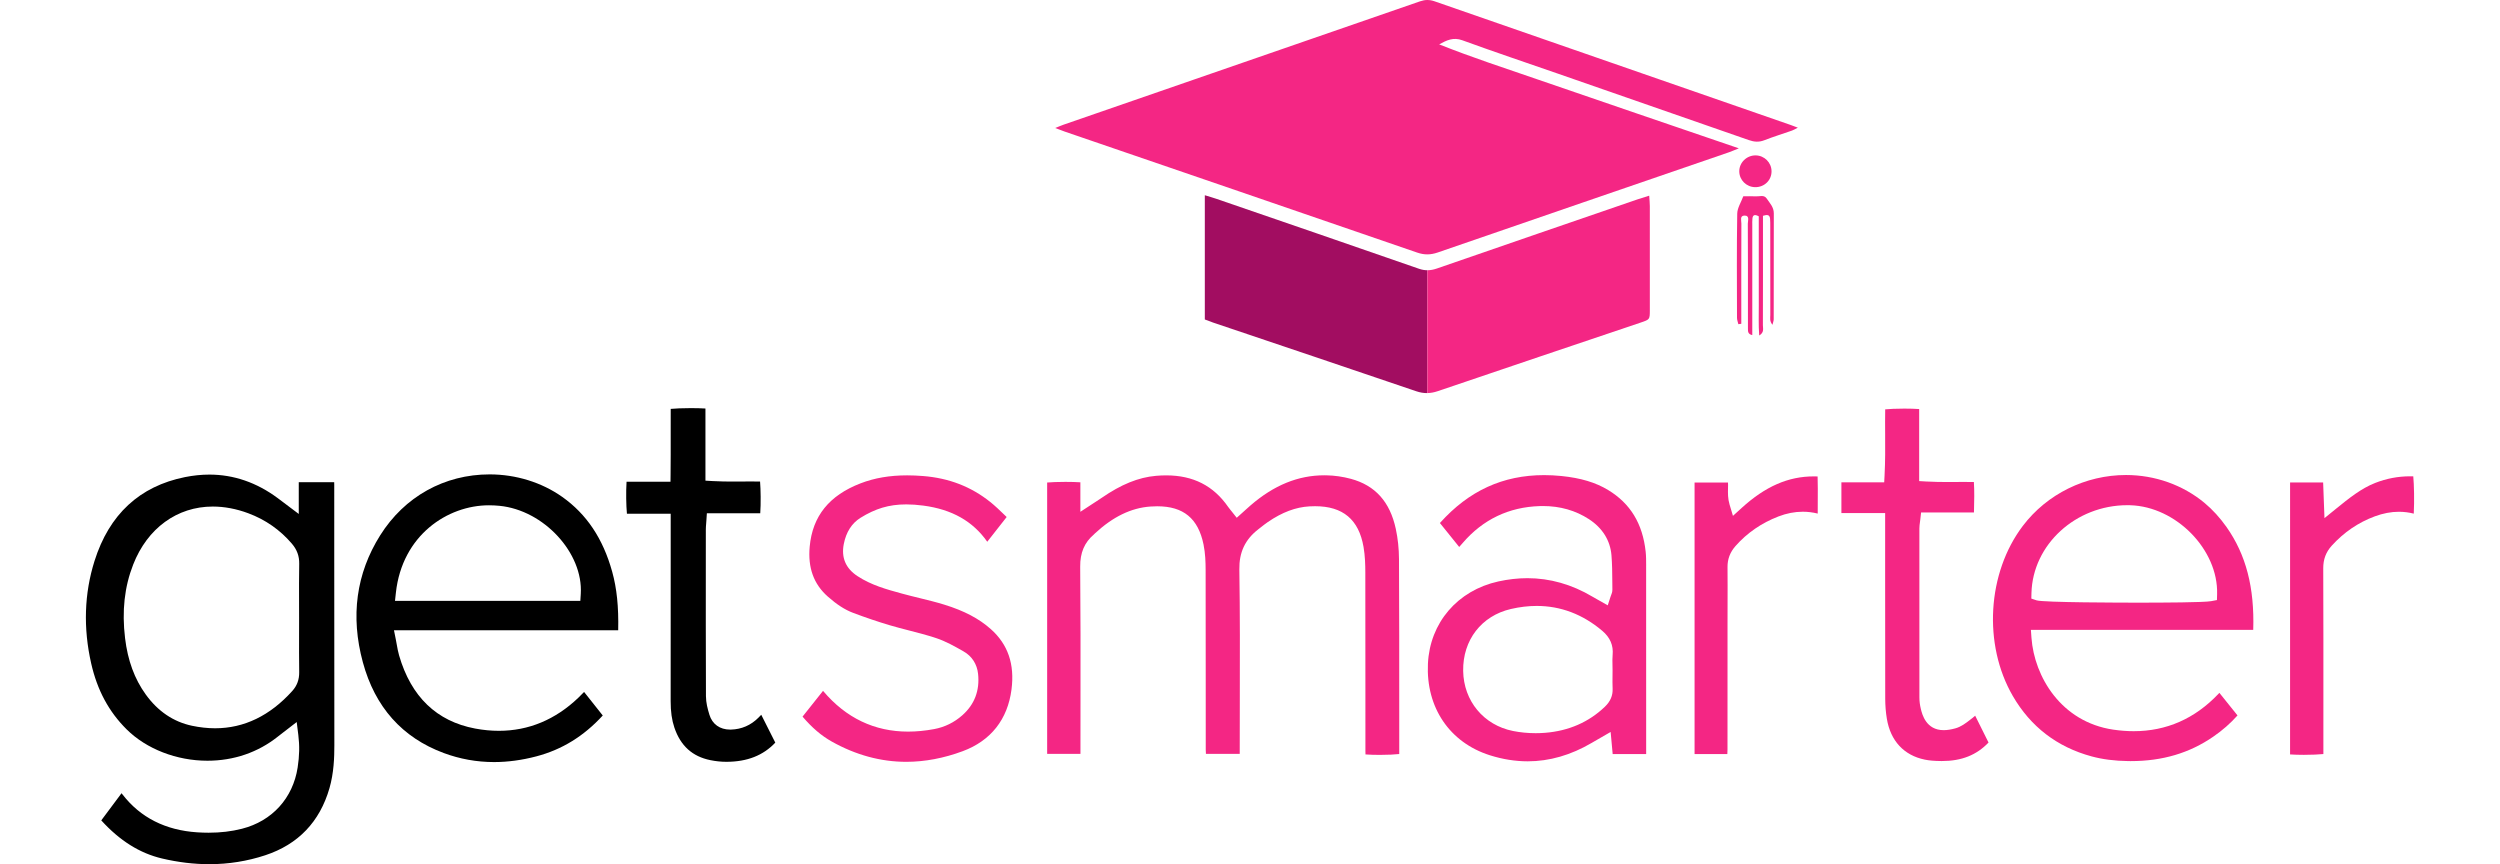 <?xml version="1.0" encoding="UTF-8"?><svg id="Layer_2" xmlns="http://www.w3.org/2000/svg" width="81" height="28" viewBox="0 0 939.732 348.812"><g id="Layer_1-2"><g><path d="M391.243,51.666c1.493-.595,2.422-1.01,3.381-1.342,47.959-16.588,95.925-33.16,143.871-49.785,2.034-.705,3.814-.727,5.858-.016,47.925,16.681,95.871,33.306,143.811,49.944,.784,.272,1.554,.584,2.82,1.063-1.045,.528-1.674,.937-2.362,1.179-3.726,1.31-7.51,2.469-11.187,3.904-2.17,.847-4.097,.674-6.237-.074-25.647-8.967-51.315-17.874-76.98-26.79-12.889-4.478-25.828-8.818-38.645-13.492-3.646-1.33-6.343-.006-9.345,1.653,13.147,5.251,26.512,9.598,39.793,14.177,13.464,4.642,26.939,9.252,40.414,13.865,13.321,4.56,26.647,9.106,40.74,13.92-1.895,.759-2.953,1.237-4.047,1.613-39.16,13.466-78.331,26.901-117.472,40.421-2.857,.987-5.402,1.041-8.289,.047-47.414-16.333-94.858-32.577-142.293-48.846-1.103-.378-2.185-.818-3.831-1.438Z" fill="#f42684"/><path d="M100.244,227.159c.002-10.443,.003-20.885,.001-31.328-0-.394-.008-.791-.02-1.193h-14.304v12.809l-4.8-3.614-1.532-1.156c-.844-.637-1.515-1.145-2.192-1.646-8.481-6.286-17.752-9.473-27.556-9.473-3.197,0-6.507,.34-9.839,1.009-18.315,3.68-30.601,15.067-36.517,33.843-4.143,13.148-4.595,27.076-1.343,41.399,2.448,10.783,7.133,19.485,14.322,26.602,7.993,7.913,20.176,12.638,32.589,12.638,10.607,0,20.434-3.367,28.419-9.736,.664-.53,1.338-1.046,2.136-1.658l1.324-1.017,4.154-3.207,.651,5.207c.545,4.355,.461,8.413-.27,13.156-1.909,12.372-10.309,21.608-22.47,24.708-4.235,1.079-8.639,1.604-13.463,1.604-1.486,0-3.033-.052-4.6-.154-12.821-.838-22.96-5.975-30.135-15.266-.133-.173-.273-.345-.418-.52l-1.683,2.256-6.494,8.707c7.481,8.221,15.532,13.264,24.55,15.389,6.459,1.522,12.866,2.294,19.042,2.294,7.749,0,15.356-1.215,22.61-3.611,13.281-4.387,21.999-13.5,25.911-27.085,1.761-6.115,1.976-12.455,1.966-17.295-.047-24.555-.043-49.52-.04-73.663Zm-14.201,16.113c.007,2.055,.014,4.111,.014,6.166,0,2.021-.005,4.042-.01,6.063-.013,5.184-.026,10.545,.05,15.803,.043,2.972-.866,5.45-2.778,7.576-8.995,10-19.479,15.07-31.16,15.07-3.018,0-6.161-.342-9.341-1.016-7.473-1.584-13.748-5.828-18.651-12.613-4.537-6.278-7.27-13.715-8.355-22.737-1.319-10.969-.249-20.686,3.273-29.705,5.728-14.668,17.741-23.425,32.135-23.425,4.685,0,9.513,.914,14.351,2.718,6.877,2.564,12.779,6.68,17.541,12.234,2.099,2.448,3.05,5.046,2.992,8.177-.096,5.217-.079,10.541-.061,15.689Z"/><path d="M528.713,213.465c-2.359-10.924-8.287-17.529-18.12-20.195-3.202-.868-6.626-1.359-9.903-1.421-.268-.005-.535-.008-.801-.008-10.594,0-20.348,3.979-29.818,12.163-.7,.606-1.387,1.227-2.103,1.876l-1.086,.98-2.369,2.125-1.979-2.493c-.202-.255-.38-.472-.539-.666-.337-.412-.628-.768-.913-1.181-5.944-8.597-14.144-12.776-25.069-12.776-1.315,0-2.69,.062-4.086,.184-7.076,.619-14.052,3.449-21.952,8.906-.696,.48-1.405,.94-2.32,1.531-.473,.306-1.002,.648-1.617,1.05l-4.637,3.033v-11.909c-1.687-.11-3.773-.171-6.005-.171-3.187,0-5.72,.117-7.402,.259v109.516h13.443v-1.494c0-6.311,.007-12.622,.015-18.932,.022-18.065,.044-36.746-.121-55.109-.051-5.636,1.708-9.772,5.534-13.018l.057-.064c.115-.121,.233-.241,.355-.355,7.292-6.756,14.626-10.306,22.421-10.852,.935-.065,1.846-.099,2.708-.099,10.616,0,16.563,4.914,18.715,15.463,.724,3.549,.83,7.164,.837,10.232,.039,15.362,.04,30.98,.04,46.084,0,8.851,.001,17.702,.008,26.552,0,.514,.032,1.05,.077,1.605h13.64v-1.837c0-6.552,.017-13.104,.033-19.656,.043-17.353,.088-35.296-.188-52.926-.109-6.953,2.323-12.111,7.653-16.233,.33-.255,.657-.513,.985-.771,.913-.72,1.856-1.464,2.87-2.159,5.751-3.943,11.244-6.01,16.793-6.319,.774-.043,1.534-.065,2.258-.065,11.249,0,17.649,5.373,19.566,16.425,.627,3.612,.714,7.325,.721,10.155,.036,16.271,.035,32.814,.035,48.811-0,7.822-.001,15.644,.003,23.465,0,.436,.014,.883,.034,1.331,1.675,.12,3.679,.186,5.804,.186,3.429,0,6.133-.163,7.816-.35v-16.982c.003-20.218,.006-41.124-.099-61.682-.022-4.235-.456-8.343-1.291-12.21Z" fill="#f42684"/><path d="M192.221,200.527c-8.269-5.837-18.657-9.051-29.251-9.051-18.262,0-34.371,8.969-44.194,24.608-9.676,15.404-12.027,32.636-6.987,51.217,4.902,18.075,15.876,30.398,32.617,36.628,6.531,2.43,13.374,3.663,20.34,3.663,5.534,0,11.285-.777,17.093-2.31,10.337-2.728,19.121-8.133,26.783-16.491l-6.448-8.134-1.084-1.367c-.776,.808-1.533,1.583-2.316,2.33-9.282,8.863-20.079,13.357-32.09,13.357-3.115,0-6.341-.31-9.59-.922-15.512-2.921-25.832-12.848-30.673-29.504-.414-1.423-.667-2.843-.935-4.346-.125-.703-.257-1.441-.414-2.226l-.717-3.585h90.502c.201-9.547-.556-16.884-2.425-23.626-3.704-13.365-10.316-23.257-20.212-30.242Zm7.527,39.184l-.175,2.811H124.765l.364-3.323c2.534-23.142,20.816-35.25,37.566-35.25,1.391,0,2.822,.071,4.252,.212,17.888,1.758,33.829,19.035,32.801,35.55Z"/><path d="M855.148,203c-8.75-7.268-20.011-11.271-31.704-11.272-16.332,0-31.901,7.677-41.646,20.534-14.392,18.99-16.093,47.864-4.045,68.655,7.185,12.398,17.875,20.598,31.772,24.371,4.466,1.213,9.336,1.836,14.888,1.906,.316,.004,.629,.006,.944,.006,12.783,0,23.678-3.225,33.305-9.861,3.752-2.586,6.971-5.406,9.783-8.577l-1.933-2.407-5.38-6.701c-.154,.158-.302,.311-.446,.463-9.452,9.959-20.935,15.008-34.132,15.008-2.676,0-5.46-.211-8.274-.627-21.045-3.112-31.857-21.394-32.997-37.063l-.234-3.214h89.745c.541-17.08-2.911-30.326-10.779-41.501-2.611-3.708-5.677-7.069-8.869-9.72Zm5,39.201l-2.373,.448c-2.768,.522-19.448,.6-29.144,.6-6.432,0-38.654-.045-41.309-.941l-2.094-.706,.055-2.208c.484-19.567,17.846-35.486,38.703-35.486,.381,0,.767,.005,1.151,.017,18.528,.531,35.576,17.96,35.078,35.863l-.067,2.414Z" fill="#f42684"/><path d="M629.763,228.29c-.001-1.961-.002-3.814-.197-5.619-1.221-11.317-6.179-19.458-15.157-24.889-5.071-3.067-11.064-4.864-18.861-5.653-2.352-.238-4.687-.359-6.94-.359-16.645,0-30.387,6.296-42.01,19.249-.026,.029-.051,.058-.077,.087l4.448,5.521,3.338,4.143c.49-.551,.958-1.083,1.42-1.62,8.166-9.493,18.626-14.499,31.091-14.881,.431-.013,.86-.02,1.288-.02,6.916,0,13.16,1.78,18.557,5.291,5.466,3.556,8.613,8.6,9.101,14.588,.287,3.533,.313,7.089,.338,10.529,.008,1.102,.015,2.204,.032,3.305,.014,.948-.282,1.692-.52,2.29-.07,.175-.148,.366-.219,.585l-1.132,3.496-3.196-1.812-1.049-.59c-.698-.391-1.327-.744-1.948-1.113-8.322-4.943-17.149-7.449-26.235-7.449-3.818,0-7.756,.442-11.707,1.313-16.507,3.641-27.671,16.681-28.443,33.221-.824,17.639,8.754,31.794,24.994,36.939,5.124,1.624,10.267,2.447,15.284,2.447,8.761,0,17.456-2.506,25.843-7.448,.711-.419,1.427-.83,2.247-1.3l1.328-.764,4.051-2.337,.431,4.657,.393,4.254h13.515v-1.475l0-15.596c.001-19.608,.001-39.216-.009-58.823l-0-.166Zm-13.532,36.051c-.121,1.305-.09,2.671-.057,4.118,.016,.69,.031,1.379,.031,2.068-.001,.75-.01,1.495-.018,2.24-.021,1.787-.04,3.474,.039,5.162,.131,2.794-.894,5.195-3.135,7.34-6.495,6.218-14.603,9.754-24.099,10.511-1.262,.101-2.55,.152-3.827,.152-3.117,0-6.184-.296-9.114-.88-11.871-2.366-19.967-12.122-20.146-24.276-.184-12.424,7.386-22.228,19.286-24.976,3.536-.817,7.035-1.231,10.399-1.231,9.679,0,18.579,3.377,26.455,10.038,3.176,2.687,4.546,5.871,4.188,9.735Z" fill="#f42684"/><path d="M365.245,253.925c-4.766-4.25-10.723-7.385-18.747-9.867-3.28-1.015-6.721-1.858-10.048-2.674-2.252-.552-4.58-1.123-6.872-1.748l-.274-.075c-6.049-1.651-12.304-3.358-17.916-7.055-4.717-3.108-6.56-7.462-5.478-12.943,.948-4.804,3.217-8.357,6.744-10.559,2.945-1.839,5.902-3.212,8.789-4.08,2.989-.899,6.163-1.336,9.702-1.336,2.143,0,4.397,.161,6.894,.491,11.526,1.526,19.961,6.299,25.775,14.588l5.344-6.807,2.493-3.176c-.293-.282-.584-.563-.873-.843-1.956-1.892-3.804-3.679-5.775-5.249-7.778-6.195-16.633-9.614-27.069-10.452-2.245-.18-4.42-.272-6.463-.272-7.002,0-13.133,1.049-18.744,3.206-12.708,4.886-19.438,13.237-20.575,25.53-.79,8.541,1.599,15.146,7.304,20.191,3.658,3.235,6.903,5.323,10.212,6.571,5.053,1.905,10.013,3.583,14.742,4.988,2.578,.766,5.257,1.455,7.847,2.122,3.588,.923,7.298,1.878,10.916,3.075,3.944,1.305,7.544,3.36,11.025,5.348l.113,.065c3.324,1.898,5.384,5.1,5.8,9.017,.717,6.742-1.43,12.375-6.378,16.744-3.276,2.892-7.087,4.761-11.327,5.554-3.626,.678-7.173,1.022-10.543,1.022-13.552,0-25.07-5.497-34.235-16.337-.032-.038-.065-.077-.098-.115l-3.326,4.185-4.942,6.218c3.824,4.484,7.599,7.703,11.752,10.039,9.678,5.444,19.809,8.205,30.112,8.205,7.452,0,15.123-1.446,22.8-4.299,11.318-4.205,18.121-12.813,19.675-24.893,1.315-10.218-1.418-18.192-8.355-24.377Z" fill="#f42684"/><path d="M272.596,288.504c-.394,.413-.782,.813-1.185,1.213-3.062,3.042-6.77,4.644-11.022,4.761-.117,.003-.233,.005-.348,.005-4.15,0-7.199-2.181-8.366-5.984-.721-2.351-1.39-4.887-1.4-7.499-.079-19.157-.066-38.631-.054-57.464l.006-9.776c0-.807,.061-1.562,.132-2.435,.034-.415,.07-.864,.103-1.368l.184-2.8h21.544c.274-3.946,.19-9.609-.071-12.791-1.07-.022-2.234-.032-3.567-.032-1.216,0-2.437,.008-3.663,.017-1.25,.009-2.506,.017-3.768,.017-2.216,0-5.154-.023-8.227-.201l-2.824-.164v-29.118c-1.696-.104-3.731-.16-5.906-.16-3.532,0-6.327,.143-8.112,.31-.018,3.534-.013,7.109-.008,10.588,.007,5.144,.015,10.464-.048,15.85l-.035,2.962h-17.734c-.26,4.064-.164,9.673,.148,12.922h17.668v7.687l.002,17.213c.003,16.912,.006,33.824-.018,50.736-.006,4.255,.475,7.659,1.514,10.711,2.499,7.343,7.249,11.632,14.521,13.111,2.178,.443,4.35,.668,6.457,.668h.077c8.326-.022,14.78-2.558,19.666-7.742l-5.334-10.584-.331-.656Z"/><path d="M761.543,289.738c-.31,.234-.621,.478-.935,.723-1.726,1.349-3.683,2.878-6.072,3.528-1.776,.484-3.308,.719-4.683,.719-7.121,0-8.692-6.41-9.209-8.517-.391-1.595-.59-3.143-.592-4.603-.027-20.249-.03-41.953-.008-68.304,.001-.878,.112-1.684,.23-2.538,.052-.38,.109-.788,.16-1.239l.298-2.664h21.338c.006-.251,.013-.502,.019-.752,.1-3.976,.196-7.774-.049-11.535-1.141-.022-2.377-.032-3.787-.032-1.167,0-2.33,.007-3.491,.013-1.17,.007-2.339,.014-3.509,.014-2.298,0-5.337-.023-8.47-.206l-2.823-.164v-29.078c-1.699-.116-3.78-.181-5.986-.181-3.35,0-6.014,.141-7.728,.306-.062,3.303-.043,6.607-.022,10.066,.032,5.351,.064,10.884-.231,16.547l-.148,2.841h-17.276v12.418h17.656v7.731l-.003,15.847c-.004,16.836-.009,34.245,.034,51.365,.007,2.761,.229,5.483,.661,8.09,1.476,8.906,6.913,14.756,15.309,16.474,1.808,.37,3.834,.545,6.57,.568l.33,.001c7.939,0,13.973-2.383,18.829-7.471l-5.396-10.838c-.317,.305-.652,.596-1.016,.872Z" fill="#f42684"/><path d="M697.416,192.282c-10.305,0-19.551,4.045-29.097,12.73l-3.523,3.205-1.365-4.563c-.725-2.424-.672-4.645-.626-6.604,.02-.823,.038-1.59-.005-2.296h-13.495v109.609h13.225c.037-.619,.064-1.216,.064-1.792,.011-11.539,.011-23.078,.011-34.617l.001-16.803c.001-2.383,.008-4.765,.015-7.148,.015-4.958,.03-10.085-.017-15.118-.03-3.222,1.031-6.007,3.244-8.514,4.65-5.267,10.466-9.274,17.287-11.909,3.291-1.272,6.598-1.916,9.829-1.916,2.018,0,4.046,.251,6.043,.747-.003-1.66,.007-3.3,.017-4.909,.022-3.465,.042-6.778-.061-10.073-.52-.02-1.037-.03-1.548-.03Z" fill="#f42684"/><path d="M938.093,192.248c-4.803,0-9.523,.894-14.03,2.658-5.744,2.248-10.655,6.231-15.855,10.448l-4.659,3.779-.224-5.994-.314-8.408h-13.341c-.011,36.592-.014,73.181-.005,109.772,1.53,.109,3.479,.17,5.569,.17,3.198,0,6.011-.138,7.876-.322v-2.006l.004-16.882c.007-18.377,.015-37.379-.059-56.064-.015-3.648,1.081-6.562,3.446-9.17,4.872-5.373,10.707-9.346,17.342-11.81,3.318-1.232,6.6-1.857,9.754-1.857,2.011,0,4.023,.253,5.993,.752,.268-5.192,.121-11.718-.197-15.042-.437-.014-.871-.021-1.302-.021Z" fill="#f42684"/><path d="M666.971,130.844c-.187-.851-.535-1.702-.538-2.553-.034-14.018-.138-28.037,.09-42.051,.038-2.319,1.571-4.613,2.446-7.009,2.007,0,3.554-.08,5.089,.023,1.48,.099,3.262-.747,4.343,.854,1.247,1.845,2.896,3.48,2.887,6.018-.049,14.257-.021,28.514-.043,42.771-.001,.549-.239,1.097-.495,2.195-1.246-1.49-.869-2.798-.872-3.95-.03-11.861-.017-23.722-.021-35.583-0-1.078,.018-2.16-.072-3.232-.148-1.75-1.201-1.742-2.873-1.231,0,1.341,0,2.627,0,3.914,0,13.418,.02,26.837-.032,40.255-.005,1.288,.634,2.885-1.481,4.152-.353-4.335-.135-8.336-.175-12.32-.039-3.953-.009-7.907-.009-11.861v-12.22c0-3.937,0-7.873,0-11.704-1.473-.794-2.368-.709-2.554,.831-.115,.946-.062,1.914-.062,2.872-.003,13.418-.002,26.837-.002,40.256,0,1.276,0,2.553,0,3.985-1.768-.373-1.75-1.468-1.752-2.539-.006-3.115-.005-6.23-.006-9.345-.001-11.022,.032-22.045-.049-33.067-.009-1.19,.891-3.39-1.426-3.291-1.869,.08-1.163,2.063-1.169,3.22-.056,12.34-.035,24.68-.035,37.021,0,1.145,0,2.29,0,3.436-.397,.052-.793,.104-1.19,.157Z" fill="#f42684"/><path d="M673.753,75.544c-3.52-.05-6.364-2.867-6.404-6.344-.041-3.573,3.011-6.545,6.653-6.478,3.507,.064,6.328,2.889,6.369,6.377,.043,3.636-2.897,6.499-6.618,6.446Z" fill="#f42684"/><path d="M538.057,108.472c-27.24-9.485-54.522-18.847-81.796-28.233-1.431-.493-2.892-.9-4.632-1.438v50.142c1.121,.422,2.207,.869,3.318,1.244,27.329,9.225,54.673,18.404,81.973,27.715,1.571,.536,3.047,.783,4.524,.759v-49.581c-1.093-.005-2.198-.193-3.386-.607Z" fill="#a20d61"/><path d="M631.245,83.187c-.001-1.175-.134-2.35-.247-4.205-1.901,.597-3.256,.989-4.588,1.446-27.046,9.299-54.098,18.581-81.12,27.952-1.337,.464-2.584,.704-3.847,.698v49.581c1.357-.022,2.716-.272,4.149-.759,27.299-9.295,54.635-18.483,81.959-27.704,3.664-1.236,3.694-1.242,3.698-4.955,.014-14.018,.011-28.036-.004-42.054Z" fill="#f42684"/></g></g></svg>
